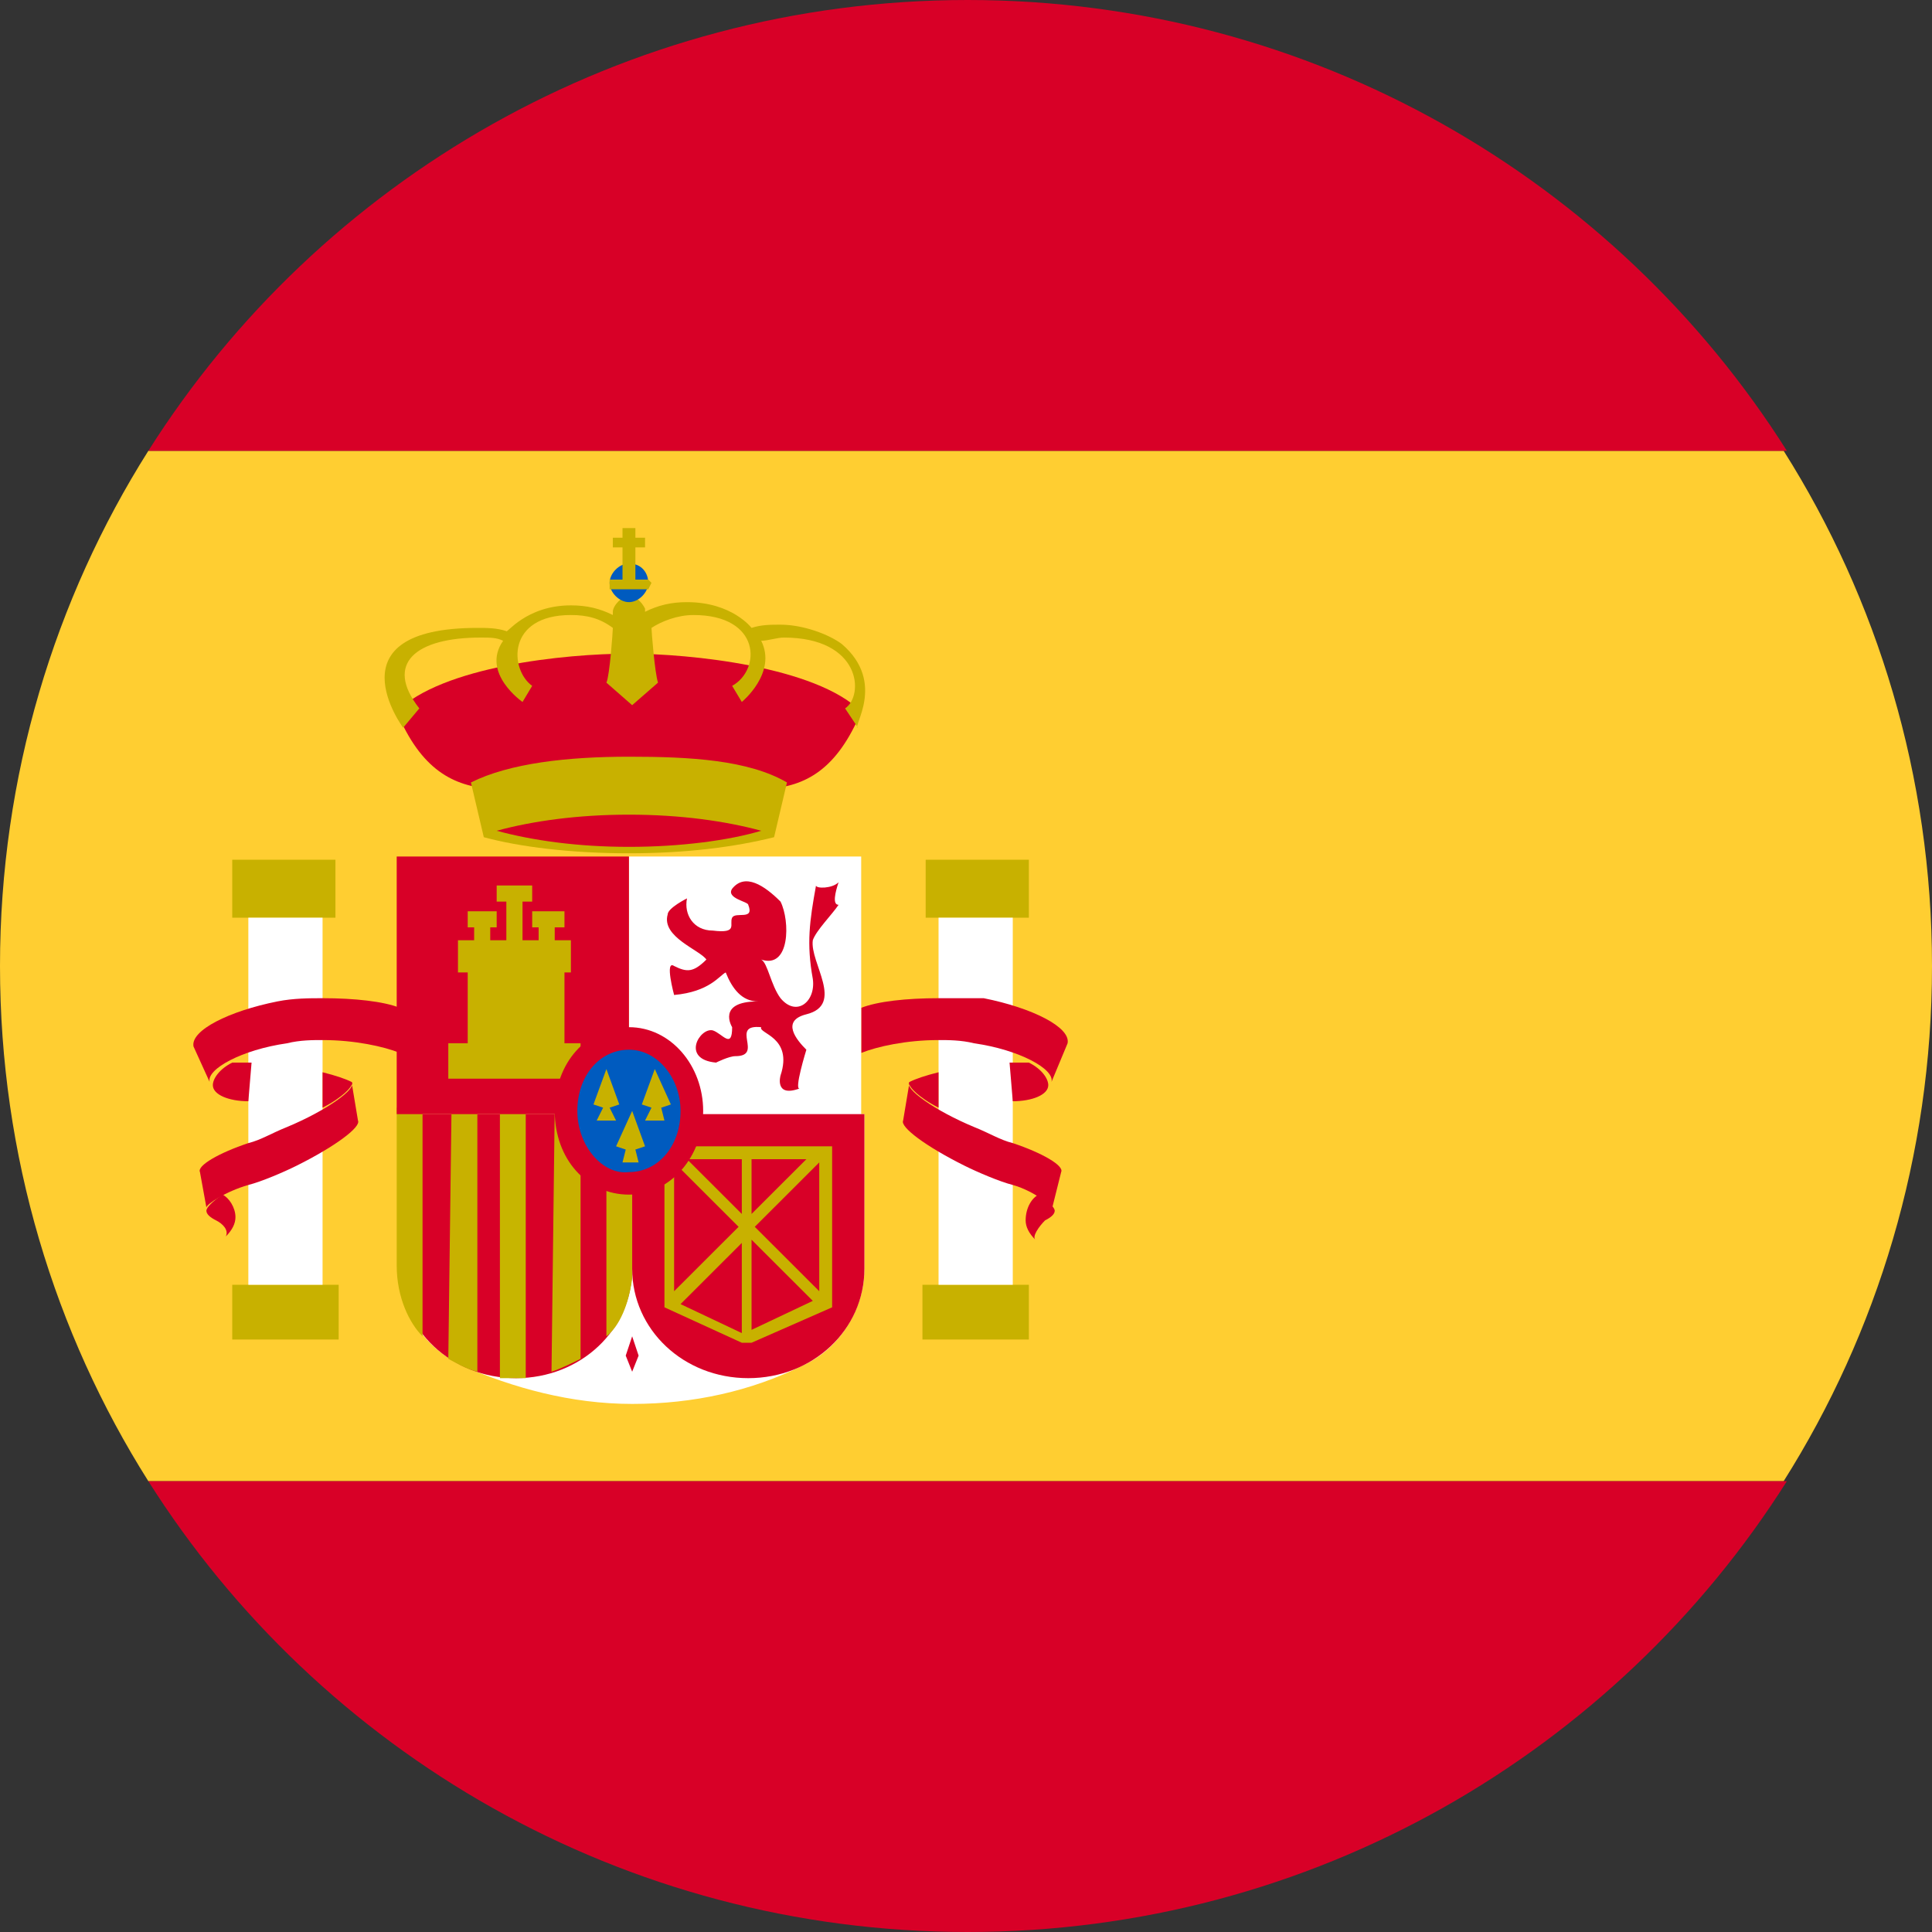<svg xmlns="http://www.w3.org/2000/svg" width="24" height="24" viewBox="0 0 24 24" fill="none">
    <rect x="0" y="0" width="24" height="24" fill="#333333" stroke="none"/>
    <g clip-path="url(#clip0_270607_19747)">
        <path d="M0 12C0 14.36 0.681 16.56 1.843 18.4H22.157C23.319 16.56 24 14.36 24 12C24 9.64 23.319 7.44 22.157 5.6H1.843C0.681 7.44 0 9.64 0 12Z" fill="#FFCE31" />
        <path d="M22.197 5.6C20.073 2.24 16.307 0 12.02 0C7.733 0 3.967 2.24 1.843 5.6H22.197ZM1.843 18.4C3.967 21.76 7.733 24 12.02 24C16.307 24 20.073 21.76 22.197 18.4H1.843Z" fill="#D80027" />
        <path d="M2.885 10.68H4.167V11.4H2.885V10.68ZM2.885 15.96H4.207V16.64H2.885V15.96Z" fill="#C8B100" />
        <path d="M2.765 14.84C2.644 14.92 2.564 15 2.564 15.04C2.564 15.08 2.604 15.12 2.684 15.16C2.765 15.2 2.845 15.28 2.805 15.36C2.885 15.28 2.925 15.2 2.925 15.12C2.925 15 2.845 14.88 2.765 14.84Z" fill="#D80027" />
        <path d="M3.085 11.4H4.007V15.96H3.085V11.4Z" fill="white" />
        <path d="M4.968 13.08C4.768 13 4.407 12.92 4.007 12.92C3.886 12.92 3.726 12.92 3.566 12.96C3.005 13.04 2.564 13.28 2.604 13.44L2.404 13C2.364 12.8 2.845 12.56 3.446 12.44C3.646 12.4 3.846 12.4 4.007 12.4C4.407 12.4 4.768 12.44 4.968 12.52V13.08Z" fill="#D80027" />
        <path d="M3.085 13.68C2.845 13.68 2.644 13.6 2.644 13.48C2.644 13.4 2.725 13.28 2.885 13.2H3.125L3.085 13.68ZM4.007 13.32C4.167 13.36 4.287 13.4 4.367 13.44C4.407 13.48 4.247 13.64 4.007 13.76V13.32Z" fill="#D80027" />
        <path d="M2.484 14.56C2.444 14.48 2.725 14.32 3.085 14.2C3.245 14.16 3.366 14.08 3.566 14C4.047 13.8 4.447 13.52 4.367 13.44L4.447 13.92C4.487 14 4.167 14.24 3.686 14.48C3.526 14.56 3.245 14.68 3.085 14.72C2.805 14.8 2.564 14.96 2.564 15L2.484 14.56Z" fill="#D80027" />
        <path d="M11.499 10.68H12.781V11.4H11.499V10.68ZM11.459 15.96H12.781V16.64H11.459V15.96Z" fill="#C8B100" />
        <path d="M12.902 14.84C13.022 14.92 13.102 15 13.102 15.04C13.102 15.08 13.062 15.12 12.982 15.16C12.902 15.24 12.821 15.36 12.861 15.4C12.781 15.32 12.741 15.24 12.741 15.16C12.741 15 12.821 14.88 12.902 14.84Z" fill="#D80027" />
        <path d="M11.659 11.4H12.581V15.96H11.659V11.4Z" fill="white" />
        <path d="M10.698 13.08C10.898 13 11.259 12.92 11.659 12.92C11.78 12.92 11.94 12.92 12.1 12.96C12.661 13.04 13.102 13.28 13.062 13.44L13.262 12.96C13.302 12.76 12.821 12.52 12.22 12.4H11.659C11.259 12.4 10.898 12.44 10.698 12.52V13.08Z" fill="#D80027" />
        <path d="M12.581 13.68C12.821 13.68 13.022 13.6 13.022 13.48C13.022 13.4 12.942 13.28 12.781 13.2H12.541L12.581 13.68ZM11.659 13.32C11.499 13.36 11.379 13.4 11.299 13.44C11.259 13.48 11.419 13.64 11.659 13.76V13.32Z" fill="#D80027" />
        <path d="M13.182 14.56C13.222 14.48 12.942 14.32 12.581 14.2C12.421 14.16 12.3 14.08 12.1 14C11.619 13.8 11.219 13.52 11.299 13.44L11.219 13.92C11.179 14 11.499 14.24 11.98 14.48C12.14 14.56 12.421 14.68 12.581 14.72C12.861 14.8 13.102 15 13.062 15.04L13.182 14.56ZM7.813 8.12C8.574 8.12 10.137 8.28 10.698 8.84C10.097 10.28 9.135 9.68 7.813 9.68C6.531 9.68 5.529 10.28 4.928 8.84C5.489 8.28 7.012 8.12 7.813 8.12Z" fill="#D80027" />
        <path d="M9.776 9.72C9.295 9.44 8.574 9.4 7.813 9.4C7.052 9.4 6.331 9.48 5.85 9.72L6.01 10.4C6.451 10.52 7.092 10.6 7.813 10.6C8.534 10.6 9.135 10.52 9.616 10.4L9.776 9.72ZM10.457 8C10.297 7.88 9.977 7.76 9.696 7.76C9.576 7.76 9.456 7.76 9.336 7.8C9.336 7.8 9.095 7.48 8.534 7.48C8.334 7.48 8.174 7.52 8.013 7.6V7.56C7.973 7.48 7.893 7.4 7.813 7.4C7.733 7.4 7.613 7.52 7.613 7.6V7.64C7.452 7.56 7.292 7.52 7.092 7.52C6.531 7.52 6.29 7.88 6.29 7.84C6.17 7.8 6.05 7.8 5.93 7.8C4.087 7.8 5.008 9.04 5.008 9.04L5.209 8.8C4.768 8.24 5.169 7.92 5.97 7.92C6.09 7.92 6.17 7.92 6.25 7.96C5.97 8.36 6.491 8.72 6.491 8.72L6.611 8.52C6.331 8.32 6.29 7.64 7.092 7.64C7.292 7.64 7.452 7.68 7.613 7.8C7.613 7.84 7.573 8.4 7.533 8.48L7.853 8.76L8.174 8.48C8.134 8.36 8.093 7.84 8.093 7.8C8.214 7.72 8.414 7.64 8.614 7.64C9.456 7.64 9.456 8.32 9.095 8.52L9.215 8.72C9.215 8.72 9.656 8.36 9.456 7.96C9.536 7.96 9.656 7.92 9.736 7.92C10.698 7.92 10.738 8.64 10.498 8.8L10.658 9.04C10.578 9.04 11.018 8.48 10.457 8Z" fill="#C8B100" />
        <path d="M7.573 7.24C7.573 7.12 7.693 7 7.813 7C7.973 7 8.053 7.12 8.053 7.24C8.053 7.36 7.933 7.48 7.813 7.48C7.693 7.48 7.573 7.36 7.573 7.24Z" fill="#005BBF" />
        <path d="M7.733 6.56V6.68H7.613V6.8H7.733V7.2H7.573V7.32H8.053L8.093 7.24L8.053 7.2H7.893V6.8H8.013V6.68H7.893V6.56H7.733Z" fill="#C8B100" />
        <path d="M7.813 10.52C7.172 10.52 6.611 10.44 6.17 10.32C6.611 10.2 7.172 10.12 7.813 10.12C8.454 10.12 9.015 10.2 9.456 10.32C9.055 10.44 8.454 10.52 7.813 10.52Z" fill="#D80027" />
        <path d="M7.853 17.44C7.092 17.44 6.371 17.24 5.73 16.96C5.249 16.72 4.968 16.28 4.968 15.76V13.84H10.738V15.76C10.738 16.28 10.417 16.76 9.977 16.96C9.336 17.28 8.614 17.44 7.853 17.44ZM7.813 10.64H10.698V13.84H7.813V10.64Z" fill="white" />
        <path d="M7.853 15.76C7.853 16.52 7.212 17.12 6.411 17.12C5.609 17.12 4.968 16.52 4.968 15.76V13.84H7.853V15.76Z" fill="#D80027" />
        <path d="M5.569 16.88C5.649 16.92 5.77 17 5.93 17.04V13.76H5.609L5.569 16.88ZM4.928 15.72C4.928 16.12 5.088 16.44 5.249 16.6V13.76H4.928V15.72Z" fill="#C8B100" />
        <path d="M6.21 17.12H6.531V13.76H6.21V17.12Z" fill="#C7B500" />
        <path d="M6.851 17.04C6.972 17 7.132 16.92 7.212 16.88V13.76H6.891L6.851 17.04Z" fill="#C8B100" />
        <path d="M4.928 10.64H7.813V13.84H4.928V10.64Z" fill="#D80027" />
        <path d="M7.533 16.6C7.693 16.48 7.813 16.2 7.853 15.88V13.8H7.533V16.6Z" fill="#C8B100" />
        <path d="M10.738 13.84V15.76C10.738 16.52 10.097 17.12 9.295 17.12C8.494 17.12 7.853 16.52 7.853 15.76V13.84H10.738ZM9.696 11.2C9.816 11.44 9.816 12.04 9.456 11.92C9.536 11.96 9.576 12.24 9.696 12.4C9.896 12.64 10.137 12.44 10.097 12.16C10.017 11.72 10.057 11.44 10.137 11C10.137 11.04 10.337 11.04 10.417 10.96C10.377 11.08 10.337 11.24 10.417 11.24C10.337 11.36 10.137 11.56 10.097 11.68C10.057 11.96 10.498 12.48 10.017 12.6C9.696 12.68 9.896 12.92 10.017 13.04C10.017 13.04 9.856 13.56 9.937 13.52C9.616 13.64 9.696 13.36 9.696 13.36C9.856 12.88 9.416 12.84 9.456 12.76C9.055 12.72 9.496 13.12 9.135 13.12C9.055 13.12 8.895 13.2 8.895 13.2C8.454 13.16 8.694 12.76 8.855 12.8C8.975 12.84 9.095 13.04 9.095 12.76C9.095 12.76 8.895 12.44 9.416 12.44C9.215 12.44 9.095 12.28 9.015 12.08C8.935 12.12 8.815 12.32 8.374 12.36C8.374 12.36 8.254 11.92 8.374 12C8.534 12.08 8.614 12.08 8.775 11.92C8.694 11.8 8.214 11.64 8.294 11.36C8.294 11.28 8.534 11.16 8.534 11.16C8.494 11.36 8.614 11.56 8.855 11.56C9.175 11.6 9.055 11.48 9.095 11.4C9.135 11.32 9.376 11.44 9.295 11.24C9.295 11.2 9.015 11.16 9.095 11.04C9.255 10.84 9.496 11 9.696 11.2ZM7.853 17.04L7.773 16.84L7.853 16.6L7.933 16.84L7.853 17.04Z" fill="#D80027" />
        <path d="M5.81 11.32V11.52H5.89V11.68H5.689V12.08H5.81V12.96H5.569V13.4H7.212V12.96H7.012V12.08H7.092V11.68H6.891V11.52H7.012V11.32H6.611V11.52H6.691V11.68H6.491V11.2H6.611V11H6.17V11.2H6.29V11.68H6.09V11.52H6.17V11.32H5.81ZM10.337 16.24V14.24H8.254V16.24L9.215 16.68H9.336L10.337 16.24ZM9.215 14.4V15.08L8.534 14.4H9.215ZM8.374 14.44L9.175 15.24L8.374 16.04V14.44ZM8.454 16.2L9.215 15.44V16.56L8.454 16.2ZM9.336 16.52V15.4L10.097 16.16L9.336 16.52ZM10.177 16.04L9.376 15.24L10.177 14.44V16.04ZM9.336 14.4H10.017L9.336 15.08V14.4Z" fill="#C8B100" />
        <path d="M6.891 13.8C6.891 13.2 7.292 12.76 7.813 12.76C8.334 12.76 8.735 13.24 8.735 13.8C8.735 14.36 8.334 14.84 7.813 14.84C7.292 14.84 6.891 14.4 6.891 13.8Z" fill="#D80027" />
        <path d="M7.172 13.8C7.172 13.36 7.452 13.04 7.813 13.04C8.174 13.04 8.454 13.4 8.454 13.8C8.454 14.24 8.174 14.56 7.813 14.56C7.492 14.6 7.172 14.24 7.172 13.8Z" fill="#005BBF" />
        <path d="M7.533 13.28L7.372 13.72L7.492 13.76L7.412 13.92H7.653L7.573 13.76L7.693 13.72L7.533 13.28ZM8.134 13.28L7.973 13.72L8.093 13.76L8.013 13.92H8.254L8.214 13.76L8.334 13.72L8.134 13.28ZM7.853 13.8L7.653 14.24L7.773 14.28L7.733 14.44H7.933L7.893 14.28L8.013 14.24L7.853 13.8Z" fill="#C8B100" />
    </g>
    <defs>
        <clipPath id="clip0_270607_19747">
            <rect width="24" height="24" fill="white" />
        </clipPath>
    </defs>
</svg>